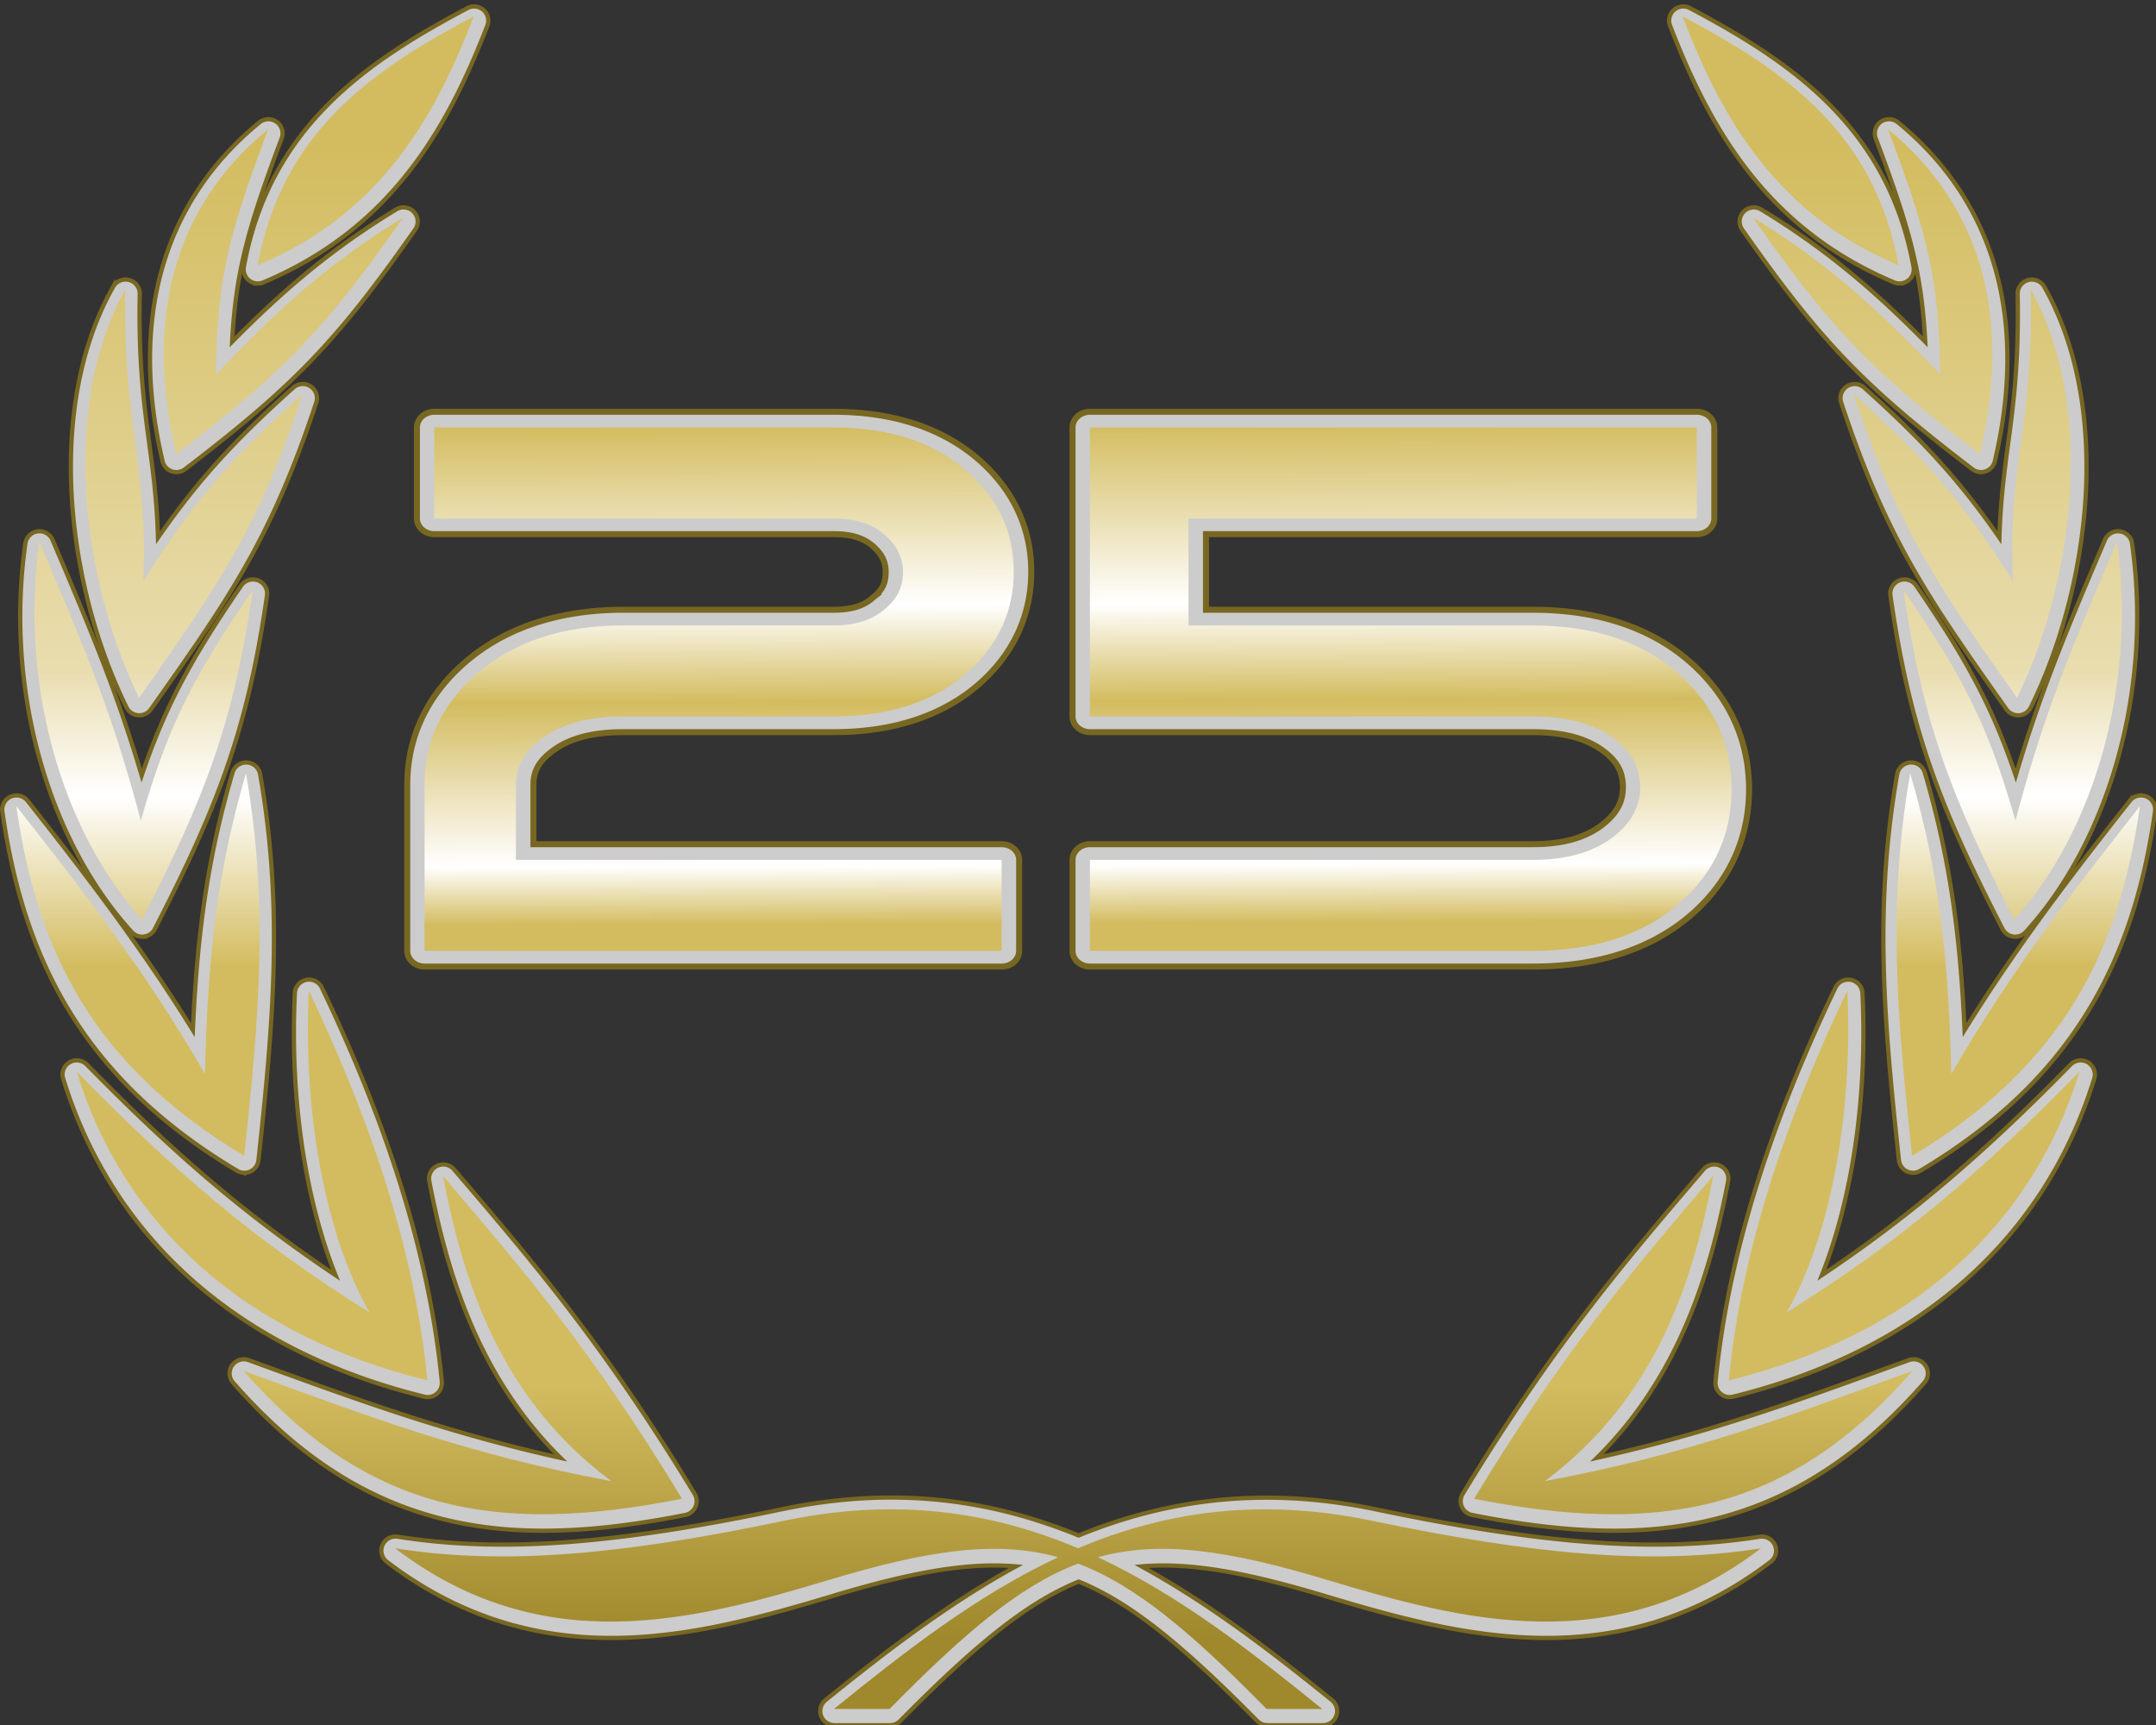 <?xml version="1.0" encoding="UTF-8"?>
<svg width="150mm" height="120mm" version="1.1" viewBox="0 0 150 120" xmlns="http://www.w3.org/2000/svg" xmlns:xlink="http://www.w3.org/1999/xlink">
<rect x="0" y="0" width="150" height="120" fill="#333333" stroke="none"/>
<defs>
<linearGradient id="b" x1="663.43" x2="663.43" y1="763.43" y2="410.66" gradientTransform="matrix(.322 0 0 -.32 10.379 275.85)" gradientUnits="userSpaceOnUse">
<stop stop-color="#d3bc5f" offset="0"/>
<stop stop-color="#decd87" offset=".182"/>
<stop stop-color="#e9ddaf" offset=".353"/>
<stop stop-color="#fff" offset=".437"/>
<stop stop-color="#d3bc5f" offset=".551"/>
<stop stop-color="#d3bc5f" offset=".831"/>
<stop stop-color="#a0892c" offset="1"/>
</linearGradient>
<linearGradient id="a" x1="44.135" x2="44.283" y1="54.554" y2="96.172" gradientTransform="matrix(.912 0 0 .908 8.767 3.347)" gradientUnits="userSpaceOnUse">
<stop stop-color="#d3bc5f" offset="0"/>
<stop stop-color="#fff" offset=".361"/>
<stop stop-color="#d3bc5f" offset=".555"/>
<stop stop-color="#e9ddaf" offset=".715"/>
<stop stop-color="#fff" offset=".884"/>
<stop stop-color="#d3bc5f" offset="1"/>
</linearGradient>
</defs>
<g transform="translate(-31.082 -18.104)">
<g transform="matrix(.919 0 0 .919 9.87 -.827)">
<g transform="matrix(.322 0 0 -.32 10.379 275.85)" fill="#ccc">
<path d="m235.64 389.56a3.338 3.338 0 0 0-2.106 5.93c13.952 11.334 28.572 22.706 44.771 31.637-11.421 0.995-24.678-1.426-43.043-6.982-15.984-4.833-33.106-9.699-50.852-9.936-17.746-0.236-36.139 4.297-53.998 17.99a3.338 3.338 0 0 0 2.553 5.945c25.292-4.002 52.571-1.438 90.271 6.486a3.338 3.338 0 0 0 2e-3 2e-3c8.88 1.865 17.331 2.754 25.391 2.777 16.307 0.051 30.961-3.426 44.414-8.977 20.108 8.296 42.949 11.849 69.83 6.197 37.7-7.924 65.003-10.488 90.295-6.486a3.338 3.338 0 0 0 2.553-5.945c-17.861-13.693-36.256-18.227-54.002-17.99s-34.868 5.102-50.852 9.936c-18.35 5.552-31.615 7.971-43.035 6.981 16.196-8.93 30.815-20.304 44.764-31.637a3.338 3.338 0 0 0-2.106-5.928h-13.074a3.338 3.338 0 0 0-2.383 1c-17.158 17.488-29.573 27.922-41.969 32.971-12.394-5.045-24.807-15.479-41.965-32.971a3.338 3.338 0 0 0-2.383-1zm-66.197 46.021c-29.141-0.547-52.955 9.485-75.191 35.008a3.338 3.338 0 0 0 3.668 5.326c26.092-9.578 46.641-17.166 73.309-23.123-19.404 19.31-26.68 43.664-30.844 65.436a3.338 3.338 0 0 0 5.824 2.787c18.043-21.26 35.003-41.013 56.555-76.729a3.338 3.338 0 0 0-2.205-4.998c-11.097-2.208-21.401-3.525-31.115-3.707zm247.23 0c-9.716 0.182-20.021 1.498-31.117 3.707a3.338 3.338 0 0 0-2.205 4.998c21.552 35.716 38.532 55.469 56.57 76.729a3.338 3.338 0 0 0 5.824-2.787c-4.161-21.774-11.455-46.126-30.861-65.436 26.674 5.957 47.238 13.545 73.33 23.123a3.338 3.338 0 0 0 3.668-5.326c-22.237-25.524-46.062-35.555-75.209-35.008zm-276.78 31.598a3.338 3.338 0 0 0-0.691 0.096c-44.236 10.978-73.413 37.806-84.902 75.23a3.338 3.338 0 0 0 5.58 3.311c19.948-20.445 36.838-35.258 58.457-49.812-7.14 18.047-10.761 41.906-9.559 66.748a3.338 3.338 0 0 0 6.348 1.272c12.197-25.636 24.871-58.48 28.203-93.189a3.338 3.338 0 0 0-3.436-3.654zm306.37 2e-3a3.338 3.338 0 0 0-3.467 3.652c3.331 34.708 15.983 67.552 28.184 93.189a3.338 3.338 0 0 0 6.348-1.273c1.199-24.841-2.405-48.698-9.543-66.746 21.621 14.554 38.512 29.367 58.461 49.812a3.338 3.338 0 0 0 5.58-3.311c-11.494-37.424-40.667-64.252-84.902-75.23a3.338 3.338 0 0 0-0.66-0.094zm-349.48 53.055a3.338 3.338 0 0 0-1.596 0.475c-36.078 21.65-50.245 49.932-55.182 84.992a3.338 3.338 0 0 0 5.93 2.525c13.287-16.923 26.546-34.263 38.857-54.242 0.99 22.011 3.307 40.266 9.32 60.898a3.338 3.338 0 0 0 6.494-0.359c5.49-31.449 3.107-58.834-0.385-91.311a3.338 3.338 0 0 0-3.439-2.978zm392.58 2e-3a3.338 3.338 0 0 0-3.453 2.977c-3.496 32.475-5.899 59.86-0.408 91.311a3.338 3.338 0 0 0 6.494 0.359c6.017-20.633 8.348-38.887 9.34-60.902 12.315 19.981 25.575 37.322 38.861 54.246a3.338 3.338 0 0 0 5.93-2.525c-4.936-35.06-19.103-63.342-55.182-84.992a3.338 3.338 0 0 0-1.582-0.473zm-416.49 55.846a3.338 3.338 0 0 0-2.463 1.096c-19.488 21.505-29.91 57.119-24.992 91.938a3.338 3.338 0 0 0 6.379 0.832c9.081-21.508 15.085-35.782 20.961-55.75 5.573 16.554 11.782 27.873 23.402 44.934a3.338 3.338 0 0 0 6.062-2.35c-4.476-31.412-11.489-49.831-26.369-78.883a3.338 3.338 0 0 0-2.981-1.816zm440.49 2e-3a3.338 3.338 0 0 0-3.086 1.814c-14.88 29.052-21.898 47.47-26.369 78.883a3.338 3.338 0 0 0 6.062 2.35c11.62-17.06 17.829-28.38 23.402-44.934 5.876 19.968 11.881 34.242 20.961 55.75a3.338 3.338 0 0 0 6.379-0.832c4.918-34.818-5.508-70.431-24.992-91.936a3.338 3.338 0 0 0-2.357-1.096zm0.609 52.363a3.338 3.338 0 0 0-2.783 1.42c-18.569 26.433-28.294 40.454-38.861 72.568a3.338 3.338 0 0 0 5.408 3.519c13.668-12.347 22.292-21.716 31.801-35.5 0.233 8.416 1.099 15.162 2.008 21.967 1.278 9.573 2.588 19.462 2.275 35.703a3.338 3.338 0 0 0 6.246 1.701c15.973-28.392 11.055-70.458-3.148-99.508a3.338 3.338 0 0 0-2.945-1.871zm-441.92 4e-3a3.338 3.338 0 0 0-2.859 1.867c-14.204 29.051-19.104 71.117-3.135 99.508a3.338 3.338 0 0 0 6.248-1.701c-0.312-16.241 0.998-26.128 2.277-35.701 0.909-6.805 1.777-13.552 2.01-21.969 9.509 13.784 18.132 23.153 31.801 35.5a3.338 3.338 0 0 0 5.408-3.519c-10.567-32.116-20.313-46.137-38.881-72.569a3.338 3.338 0 0 0-2.869-1.416zm8.723 57.529a3.338 3.338 0 0 0-3.103 2.574c-7.472 31.991-1.059 60.497 22.756 80.137a3.338 3.338 0 0 0 5.25-3.74c-7.799-20.91-10.796-31.483-11.66-48.154 10.73 10.887 22.052 21.207 38.557 31.307a3.338 3.338 0 0 0 4.481-4.756c-18.496-26.528-28.39-36.888-54.096-56.678a3.338 3.338 0 0 0-2.184-0.689zm424.57 0a3.338 3.338 0 0 0-2.172 0.689c-25.706 19.789-35.624 30.149-54.121 56.678a3.338 3.338 0 0 0 4.481 4.756c16.506-10.101 27.83-20.42 38.562-31.309-0.862 16.675-3.844 27.247-11.646 48.156a3.338 3.338 0 0 0 5.25 3.742c23.819-19.64 30.23-48.147 22.76-80.139a3.338 3.338 0 0 0-3.113-2.574zm-405.28 44.621a3.338 3.338 0 0 0-3.285 3.936c6.015 33.092 28.916 48.578 52.559 61.193a3.338 3.338 0 0 0 4.689-4.139c-9.468-24.71-22.878-48.108-52.662-60.727a3.338 3.338 0 0 0-1.301-0.264zm385.83 4e-3a3.338 3.338 0 0 0-1.137 0.26c-29.779 12.619-43.195 36.016-52.662 60.727a3.338 3.338 0 0 0 4.689 4.139c23.643-12.615 46.544-28.102 52.559-61.193a3.338 3.338 0 0 0-3.449-3.932z"/>
<path d="m235.64 389.56a3.338 3.338 0 0 0-2.106 5.93c13.952 11.334 28.572 22.706 44.771 31.637-11.421 0.995-24.678-1.426-43.043-6.982-15.984-4.833-33.106-9.699-50.852-9.936-17.746-0.236-36.139 4.297-53.998 17.99a3.338 3.338 0 0 0 2.553 5.945c25.292-4.002 52.571-1.438 90.271 6.486a3.338 3.338 0 0 0 2e-3 2e-3c8.88 1.865 17.331 2.754 25.391 2.777 16.307 0.051 30.961-3.426 44.414-8.977 20.108 8.296 42.949 11.849 69.83 6.197 37.7-7.924 65.003-10.488 90.295-6.486a3.338 3.338 0 0 0 2.553-5.945c-17.861-13.693-36.256-18.227-54.002-17.99s-34.868 5.102-50.852 9.936c-18.35 5.552-31.615 7.971-43.035 6.981 16.196-8.93 30.815-20.304 44.764-31.637a3.338 3.338 0 0 0-2.106-5.928h-13.074a3.338 3.338 0 0 0-2.383 1c-17.158 17.488-29.573 27.922-41.969 32.971-12.394-5.045-24.807-15.479-41.965-32.971a3.338 3.338 0 0 0-2.383-1zm-66.197 46.021c-29.141-0.547-52.955 9.485-75.191 35.008a3.338 3.338 0 0 0 3.668 5.326c26.092-9.578 46.641-17.166 73.309-23.123-19.404 19.31-26.68 43.664-30.844 65.436a3.338 3.338 0 0 0 5.824 2.787c18.043-21.26 35.003-41.013 56.555-76.729a3.338 3.338 0 0 0-2.205-4.998c-11.097-2.208-21.401-3.525-31.115-3.707zm247.23 0c-9.716 0.182-20.021 1.498-31.117 3.707a3.338 3.338 0 0 0-2.205 4.998c21.552 35.716 38.532 55.469 56.57 76.729a3.338 3.338 0 0 0 5.824-2.787c-4.161-21.774-11.455-46.126-30.861-65.436 26.674 5.957 47.238 13.545 73.33 23.123a3.338 3.338 0 0 0 3.668-5.326c-22.237-25.524-46.062-35.555-75.209-35.008zm-276.78 31.598a3.338 3.338 0 0 0-0.691 0.096c-44.236 10.978-73.413 37.806-84.902 75.23a3.338 3.338 0 0 0 5.58 3.311c19.948-20.445 36.838-35.258 58.457-49.812-7.14 18.047-10.761 41.906-9.559 66.748a3.338 3.338 0 0 0 6.348 1.272c12.197-25.636 24.871-58.48 28.203-93.189a3.338 3.338 0 0 0-3.436-3.654zm306.37 2e-3a3.338 3.338 0 0 0-3.467 3.652c3.331 34.708 15.983 67.552 28.184 93.189a3.338 3.338 0 0 0 6.348-1.273c1.199-24.841-2.405-48.698-9.543-66.746 21.621 14.554 38.512 29.367 58.461 49.812a3.338 3.338 0 0 0 5.58-3.311c-11.494-37.424-40.667-64.252-84.902-75.23a3.338 3.338 0 0 0-0.66-0.094zm-349.48 53.055a3.338 3.338 0 0 0-1.596 0.475c-36.078 21.65-50.245 49.932-55.182 84.992a3.338 3.338 0 0 0 5.93 2.525c13.287-16.923 26.546-34.263 38.857-54.242 0.99 22.011 3.307 40.266 9.32 60.898a3.338 3.338 0 0 0 6.494-0.359c5.49-31.449 3.107-58.834-0.385-91.311a3.338 3.338 0 0 0-3.439-2.978zm392.58 2e-3a3.338 3.338 0 0 0-3.453 2.977c-3.496 32.475-5.899 59.86-0.408 91.311a3.338 3.338 0 0 0 6.494 0.359c6.017-20.633 8.348-38.887 9.34-60.902 12.315 19.981 25.575 37.322 38.861 54.246a3.338 3.338 0 0 0 5.93-2.525c-4.936-35.06-19.103-63.342-55.182-84.992a3.338 3.338 0 0 0-1.582-0.473zm-416.49 55.846a3.338 3.338 0 0 0-2.463 1.096c-19.488 21.505-29.91 57.119-24.992 91.938a3.338 3.338 0 0 0 6.379 0.832c9.081-21.508 15.085-35.782 20.961-55.75 5.573 16.554 11.782 27.873 23.402 44.934a3.338 3.338 0 0 0 6.062-2.35c-4.476-31.412-11.489-49.831-26.369-78.883a3.338 3.338 0 0 0-2.981-1.816zm440.49 2e-3a3.338 3.338 0 0 0-3.086 1.814c-14.88 29.052-21.898 47.47-26.369 78.883a3.338 3.338 0 0 0 6.062 2.35c11.62-17.06 17.829-28.38 23.402-44.934 5.876 19.968 11.881 34.242 20.961 55.75a3.338 3.338 0 0 0 6.379-0.832c4.918-34.818-5.508-70.431-24.992-91.936a3.338 3.338 0 0 0-2.357-1.096zm0.609 52.363a3.338 3.338 0 0 0-2.783 1.42c-18.569 26.433-28.294 40.454-38.861 72.568a3.338 3.338 0 0 0 5.408 3.519c13.668-12.347 22.292-21.716 31.801-35.5 0.233 8.416 1.099 15.162 2.008 21.967 1.278 9.573 2.588 19.462 2.275 35.703a3.338 3.338 0 0 0 6.246 1.701c15.973-28.392 11.055-70.458-3.148-99.508a3.338 3.338 0 0 0-2.945-1.871zm-441.92 4e-3a3.338 3.338 0 0 0-2.859 1.867c-14.204 29.051-19.104 71.117-3.135 99.508a3.338 3.338 0 0 0 6.248-1.701c-0.312-16.241 0.998-26.128 2.277-35.701 0.909-6.805 1.777-13.552 2.01-21.969 9.509 13.784 18.132 23.153 31.801 35.5a3.338 3.338 0 0 0 5.408-3.519c-10.567-32.116-20.313-46.137-38.881-72.569a3.338 3.338 0 0 0-2.869-1.416zm8.723 57.529a3.338 3.338 0 0 0-3.103 2.574c-7.472 31.991-1.059 60.497 22.756 80.137a3.338 3.338 0 0 0 5.25-3.74c-7.799-20.91-10.796-31.483-11.66-48.154 10.73 10.887 22.052 21.207 38.557 31.307a3.338 3.338 0 0 0 4.481-4.756c-18.496-26.528-28.39-36.888-54.096-56.678a3.338 3.338 0 0 0-2.184-0.689zm424.57 0a3.338 3.338 0 0 0-2.172 0.689c-25.706 19.789-35.624 30.149-54.121 56.678a3.338 3.338 0 0 0 4.481 4.756c16.506-10.101 27.83-20.42 38.562-31.309-0.862 16.675-3.844 27.247-11.646 48.156a3.338 3.338 0 0 0 5.25 3.742c23.819-19.64 30.23-48.147 22.76-80.139a3.338 3.338 0 0 0-3.113-2.574zm-405.28 44.621a3.338 3.338 0 0 0-3.285 3.936c6.015 33.092 28.916 48.578 52.559 61.193a3.338 3.338 0 0 0 4.689-4.139c-9.468-24.71-22.878-48.108-52.662-60.727a3.338 3.338 0 0 0-1.301-0.264zm385.83 4e-3a3.338 3.338 0 0 0-1.137 0.26c-29.779 12.619-43.195 36.016-52.662 60.727a3.338 3.338 0 0 0 4.689 4.139c23.643-12.615 46.544-28.102 52.559-61.193a3.338 3.338 0 0 0-3.449-3.932z" stroke="#786721"/>
</g>
<path d="m58.951 21.834c-7.547 4.009-14.503 8.657-16.365 18.855 9.258-3.905 13.357-11.038 16.365-18.855zm91.502 0c3.008 7.817 7.108 14.95 16.365 18.855-1.862-10.198-8.818-14.846-16.365-18.855zm-107.07 8.545c-7.351 6.035-9.305 14.619-6.961 24.609 8.237-6.313 11.258-9.462 17.185-17.924-6.221 3.79-10.097 7.63-14.171 11.868 0.064-7.329 1.007-10.704 3.948-18.552zm122.63 0c2.942 7.849 3.877 11.223 3.943 18.552-4.075-4.238-7.952-8.078-14.172-11.868 5.926 8.462 8.955 11.611 17.192 17.924 2.343-9.99 0.39-18.573-6.963-24.609zm-133.44 12.153c-4.863 8.607-3.393 21.868 1.037 30.888 5.976-8.468 9.003-12.776 12.372-22.971-5.306 4.771-8.101 7.894-12.048 14.122 0.369-8.99-1.565-11.498-1.361-22.04zm144.25 0c0.204 10.541-1.729 13.049-1.36 22.04-3.946-6.228-6.743-9.351-12.048-14.122 3.369 10.194 6.39 14.502 12.366 22.971 4.43-9.02 5.906-22.281 1.042-30.888zm-150.76 19.077c-1.539 10.845 1.777 21.999 7.776 28.59 4.769-9.268 6.952-14.968 8.379-24.938-4.477 6.543-6.368 10.09-8.475 17.457-2.218-8.388-4.251-13.021-7.681-21.109zm157.28 0c-3.43 8.088-5.463 12.721-7.68 21.109-2.107-7.367-3.998-10.914-8.475-17.457 1.425 9.97 3.611 15.67 8.379 24.938 5.998-6.591 9.315-17.745 7.776-28.59zm-141.64 17.526c-2.225 7.601-2.892 14.025-3.109 22.761-4.41-7.675-9.331-14.001-14.273-20.267 1.562 11.04 5.879 19.671 17.249 26.464 1.123-10.393 1.873-19.037 0.133-28.958zm125.99 0c-1.74 9.921-0.983 18.565 0.141 28.958 11.37-6.793 15.688-15.423 17.249-26.464-4.942 6.266-9.863 12.592-14.274 20.267-0.216-8.736-0.889-15.161-3.115-22.761zm-121.23 16.457c-0.464 9.536 1.355 18.687 4.59 24.35-8.71-5.425-14.753-10.662-22.17-18.229 3.592 11.647 12.606 19.934 26.557 23.381-1.054-10.928-5.082-21.348-8.978-29.501zm116.47 0c-3.897 8.153-7.918 18.574-8.971 29.501 13.951-3.447 22.964-11.734 26.557-23.381-7.416 7.567-13.46 12.805-22.171 18.229 3.236-5.662 5.048-14.814 4.585-24.35zm-106.32 14.013c1.534 7.984 4.303 16.832 12.748 23.109-10.895-2.024-18.135-4.801-27.841-8.348 9.339 10.671 19.088 12.478 33.194 9.683-6.898-11.381-12.292-17.63-18.101-24.445zm96.169 0c-5.808 6.815-11.208 13.064-18.106 24.445 14.106 2.795 23.862 0.988 33.2-9.683-9.706 3.547-16.952 6.324-27.847 8.348 8.443-6.278 11.22-15.125 12.753-23.109zm-62.383 25.242c-2.517 7e-3 -5.163 0.284-7.954 0.867-12.19 2.551-21.115 3.401-29.443 2.089 11.118 8.486 22.519 5.495 32.781 2.406 7.621-2.295 12.739-3.025 17.409-1.735-6.227 2.916-11.698 7.22-16.976 11.488h4.209c5.727-5.812 9.893-9.349 14.273-11.002 4.38 1.654 8.548 5.191 14.274 11.002h4.208c-5.276-4.268-10.749-8.572-16.975-11.488 4.667-1.288 9.791-0.559 17.407 1.735 10.261 3.089 21.663 6.08 32.782-2.406-8.328 1.312-17.26 0.462-29.45-2.089-8.623-1.805-15.841-0.627-22.246 2.083-4.332-1.834-9.037-2.966-14.298-2.95z" fill="url(#b)"/>
<path d="m55.965 51.768a1.319 1.188 0 0 0-1.319 1.188v6.889a1.319 1.188 0 0 0 1.319 1.188h30.225c1.39 0 2.281 0.312 2.943 0.882 0.722 0.622 0.999 1.207 0.999 2.006 0 0.812-0.258 1.341-0.912 1.876a1.319 1.188 0 0 0-0.047 0.039c-0.661 0.595-1.556 0.92-2.982 0.92h-15.908c-4.912 0-9.048 1.363-12.121 4.09-2.794 2.477-4.249 5.617-4.249 9.167v12.564a1.319 1.188 0 0 0 1.319 1.188h43.685a1.319 1.188 0 0 0 1.319-1.188v-6.888a1.319 1.188 0 0 0-1.319-1.188h-35.451v-4.488c0-1.078 0.444-1.875 1.628-2.698a1.319 1.188 0 0 0 0.004-0.002c1.179-0.826 2.855-1.292 5.185-1.292h15.908c4.542 0 8.358-1.25 11.15-3.764 2.509-2.26 3.812-5.14 3.812-8.389 0-3.216-1.306-6.078-3.812-8.335-2.792-2.515-6.608-3.764-11.15-3.764zm49.633 0a1.319 1.188 0 0 0-1.319 1.188v21.877a1.319 1.188 0 0 0 1.319 1.188h33.527c2.358 0 4.06 0.494 5.285 1.387 1.097 0.809 1.534 1.629 1.534 2.771 0 1.131-0.459 2.006-1.615 2.895-1.231 0.927-2.899 1.427-5.204 1.427h-33.527a1.319 1.188 0 0 0-1.319 1.188v6.888a1.319 1.188 0 0 0 1.319 1.188h33.527c5.031 0 9.218-1.378 12.257-4.156a1.319 1.188 0 0 0 2e-3 0c2.714-2.485 4.11-5.657 4.11-9.265 0-3.613-1.42-6.815-4.166-9.368-3.034-2.813-7.206-4.22-12.203-4.22h-24.745v-5.723h37.165a1.319 1.188 0 0 0 1.319-1.188v-6.889a1.319 1.188 0 0 0-1.319-1.188z" fill="#ccc" stroke="#786721" stroke-width=".455"/>
<path d="m139.12 92.577h-33.527v-6.888h33.527q3.793 0 6.057-1.708 2.08-1.598 2.08-3.802 0-2.204-2.019-3.692-2.264-1.653-6.118-1.653h-33.527v-21.877h45.947v6.888h-38.483v8.1h26.063q7.097 0 11.257 3.857 3.793 3.527 3.793 8.541 0 5.014-3.732 8.431-4.16 3.802-11.319 3.802zm-40.211 0v-6.888h-36.77v-5.676q0-2.149 2.141-3.637 2.203-1.543 5.996-1.543h15.907q6.424 0 10.217-3.417 3.426-3.086 3.426-7.549 0-4.408-3.426-7.494-3.793-3.417-10.217-3.417h-30.224v6.888h30.224q2.447 0 3.854 1.212 1.407 1.212 1.407 2.865t-1.346 2.755q-1.407 1.267-3.916 1.267h-15.907q-6.975 0-11.196 3.747-3.854 3.417-3.854 8.321v12.564z" fill="url(#a)"/>
</g>
</g>
</svg>

